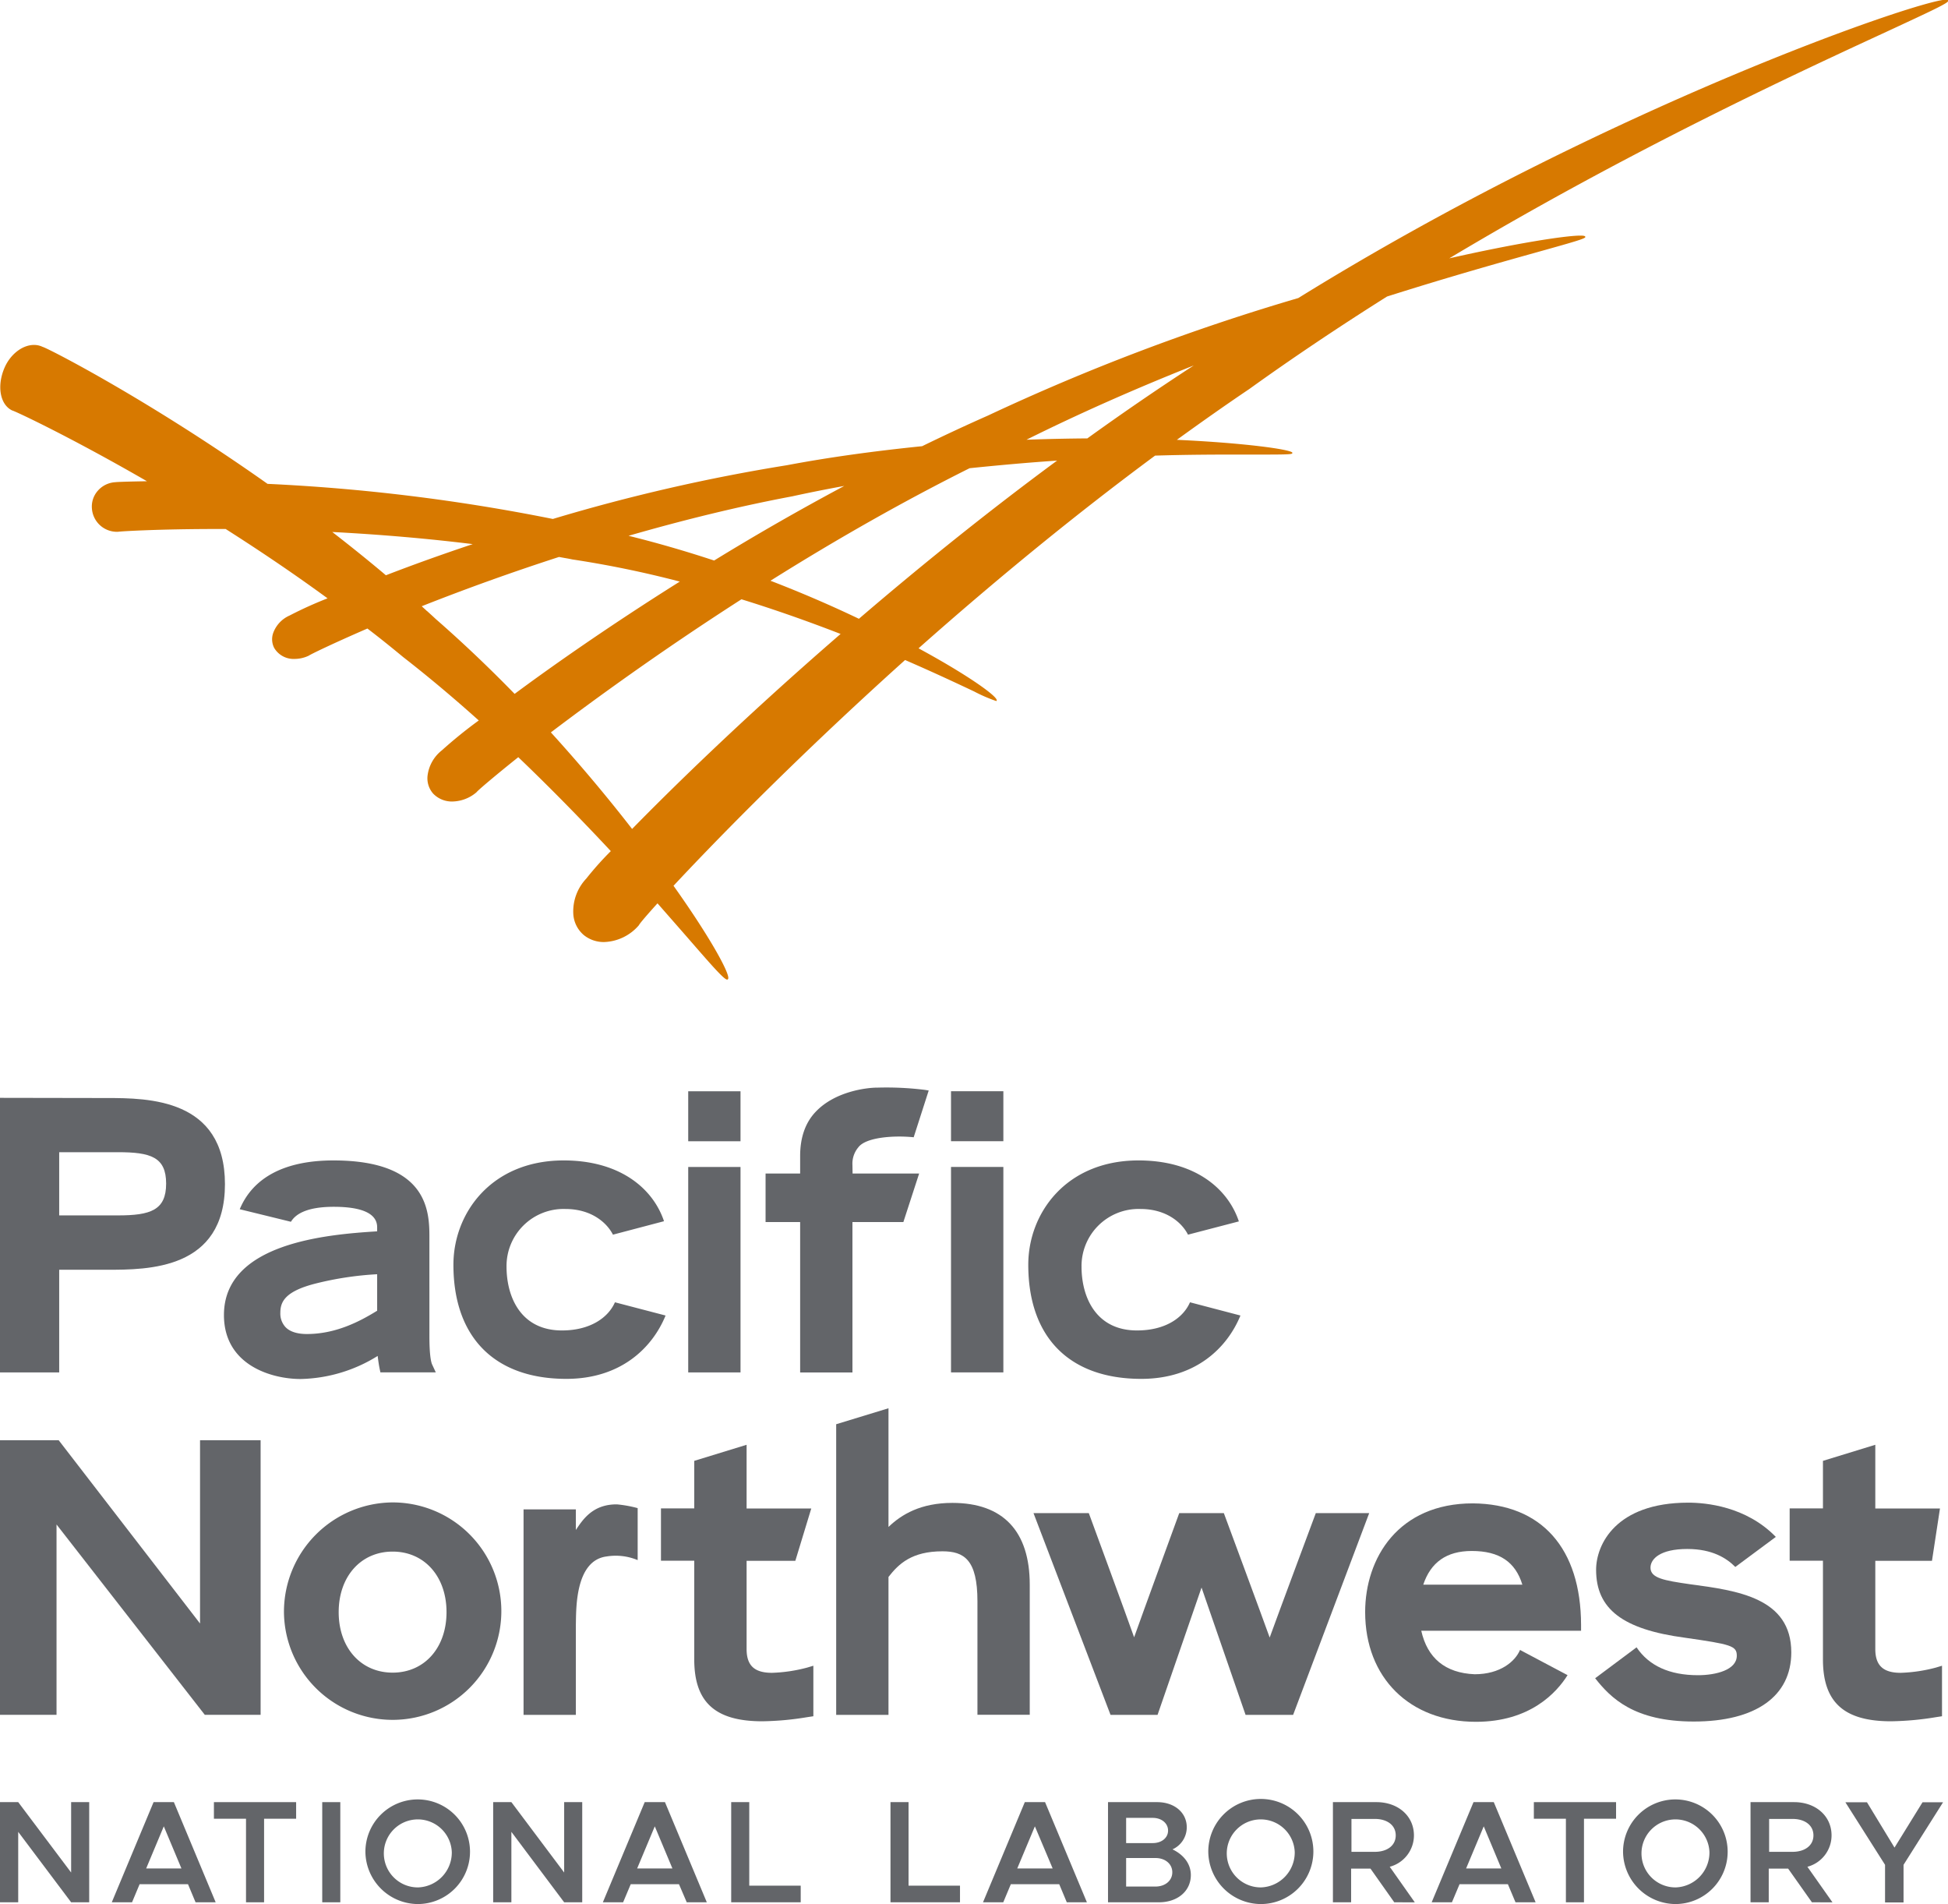 <svg id="Layer_1" data-name="Layer 1" xmlns="http://www.w3.org/2000/svg" viewBox="0 0 409.69 400.35"><defs><style>.cls-1{fill:#d77900;}.cls-2{fill:#636569;}</style></defs><title>PNNL_STACK_FullColorRGB</title><path class="cls-1" d="M309.29,367.87c-.67,0-3.38-3.12-8.3-8.78-1.85-2.12-4-4.57-6.36-7.26-3.36,3.72-3.85,4.45-3.9,4.59a10.06,10.06,0,0,1-7.32,3.55,6.66,6.66,0,0,1-4.26-1.45,6.3,6.3,0,0,1-2.23-4.5,10.06,10.06,0,0,1,2.74-7.4,66.62,66.62,0,0,1,5.15-5.77c-6.54-7-13.09-13.66-19.46-19.75-5.25,4.2-8.52,7-8.78,7.37a8,8,0,0,1-5.07,1.95,5.44,5.44,0,0,1-4.05-1.66,4.88,4.88,0,0,1-1.19-3.67,8,8,0,0,1,3-5.41,97,97,0,0,1,7.78-6.3c-5.26-4.72-10.6-9.21-15.9-13.33-2.72-2.25-5.18-4.22-7.52-6-7.53,3.27-12,5.45-12.34,5.71a7,7,0,0,1-3,.68A4.73,4.73,0,0,1,214,298.1a4,4,0,0,1-.18-3.15,6.41,6.41,0,0,1,3.42-3.63,83.62,83.62,0,0,1,8-3.62c-6.63-4.85-13.64-9.62-21.43-14.58h-1.9c-11.92,0-20.21.48-20.76.59h-.24a5.27,5.27,0,0,1-5.23-4.9,5,5,0,0,1,1.23-3.72,5.27,5.27,0,0,1,3.72-1.81c.28-.05,2.65-.14,6.63-.2-15.89-9.18-27.69-14.74-28.34-14.88-2.55-1.2-3.26-5.11-1.65-8.91,1.21-2.87,3.77-4.87,6.22-4.87a4.13,4.13,0,0,1,1.81.4c1.07.25,22.3,11.13,47.32,28.81a398.35,398.35,0,0,1,60,7.38,382.71,382.71,0,0,1,49.23-11.3c9-1.7,18.59-3,28.44-4,4.69-2.29,9.36-4.46,13.84-6.44a455.25,455.25,0,0,1,65.27-24.71c64.77-40.12,130.75-62.74,136.23-62.74.18,0,.43,0,.47.19.2.43-3,1.92-13,6.56-18.88,8.72-54,24.94-91.95,47.64,13.9-3.14,24.37-4.78,27.57-4.78.91,0,1,.13,1.05.26.09.34-1.7.87-10.12,3.22-7.33,2.05-18.42,5.15-31.59,9.33-10.22,6.44-20,13-28.94,19.43-4.88,3.29-10,6.89-15.26,10.7,14.26.66,23.75,2,24.28,2.68a.31.31,0,0,1,0,.13c0,.22-.75.29-5.77.29h-5.09c-4.58,0-10.76,0-18,.22-16.23,12-33,25.67-49.75,40.52,9.93,5.38,16.26,9.83,16.44,10.87a.2.2,0,0,1-.05.2l-.09,0a32.76,32.76,0,0,1-4.61-2c-3.29-1.55-8.27-3.9-14.52-6.61C321.85,323,304.38,341.3,298,348.14c7.56,10.62,11.78,18.29,11.51,19.5a.3.3,0,0,1-.13.2Zm-37.1-52c5.93,6.52,11.69,13.35,17.1,20.32,7.3-7.46,22.63-22.64,43.85-41-7.08-2.75-14.09-5.2-20.85-7.29C295,299,281,309.23,272.19,315.9Zm-26.06-25.53c.61.56,1.23,1.11,1.82,1.67,5.57,4.86,11.17,10.17,16.63,15.78,7.49-5.56,19.69-14.16,34.74-23.61a217,217,0,0,0-22.61-4.66q-.79-.17-1.59-.3l-1.2-.22c-9.79,3.17-19.5,6.65-28.87,10.36C245.4,289.72,245.77,290,246.13,290.37ZM318.39,284c6.21,2.39,12.47,5.07,18.6,8,14-12,28-23.18,41.68-33.26-6.38.43-12.57,1-18.4,1.6C346.83,267.05,332.73,275,318.39,284Zm-92.16-10.25c4,3.1,7.7,6.08,11.28,9.1,6-2.32,12.18-4.52,18.26-6.55C246.36,275.14,236.42,274.28,226.23,273.75Zm62.31.8c5.84,1.44,11.9,3.19,18,5.2,8.95-5.5,18.17-10.77,27.37-15.68-3.55.64-7.23,1.37-10.93,2.18C312.27,268.26,300.68,271.05,288.54,274.55Zm118.88-35.82c-12.59,5-24.42,10.26-35.19,15.62,4.45-.16,8.75-.25,12.8-.28C392.27,248.85,399.81,243.68,407.42,238.73Z" transform="translate(-156.35 -161.89)"/><path class="cls-2" d="M216.07,500.87a22.86,22.86,0,1,0,22.86-23.07A23,23,0,0,0,216.07,500.87Zm11.51,0c0-7.49,4.66-12.73,11.35-12.73s11.33,5.24,11.33,12.73-4.64,12.72-11.33,12.72S227.58,508.37,227.58,500.87Z" transform="translate(-156.35 -161.89)"/><polygon class="cls-2" points="42.07 302.83 42.07 341.37 12.34 302.83 0 302.83 0 360.57 11.89 360.57 11.89 320.55 43.07 360.57 54.81 360.57 54.81 302.83 42.07 302.83"/><path class="cls-2" d="M277.46,483.6v-4.34h-11v43.21h11V503.56c.08-3.17-.23-13.55,6.48-14.4a12,12,0,0,1,6.52.77V479a25.42,25.42,0,0,0-4.37-.79C281.12,478.18,279,481.25,277.46,483.6Z" transform="translate(-156.35 -161.89)"/><path class="cls-2" d="M302.36,469.06v10h-7v11h7v20.76c0,9,4.42,13,14.31,13a62.21,62.21,0,0,0,9.41-.86l1.33-.2V512.14l-1.27.38a32.34,32.34,0,0,1-7.43,1.11c-3.71,0-5.34-1.54-5.34-5V490.08h10.25l3.35-11h-13.6v-13.4Z" transform="translate(-156.35 -161.89)"/><path class="cls-2" d="M332.21,461.36v61.11h11v-29c2.16-2.77,4.91-5.39,11.35-5.39,4.54,0,7.36,1.75,7.36,10.51v23.86h11V495.1c0-11.26-5.61-17.2-16.27-17.2-6.65,0-10.69,2.42-13.44,5.06V458Z" transform="translate(-156.35 -161.89)"/><path class="cls-2" d="M433.08,480.05s-8.15,21.85-9.7,26.16c-1.54-4.31-9.64-26.16-9.64-26.16h-9.38s-7.95,21.75-9.49,26.11c-1.53-4.36-9.53-26.11-9.53-26.11H373.71l16.2,42.42h9.89s7.72-22.33,9.25-26.77c1.53,4.44,9.26,26.77,9.26,26.77h10l16-42.42Z" transform="translate(-156.35 -161.89)"/><path class="cls-2" d="M511.76,495c-5.45-.79-8.29-1.28-8.29-3.48,0-1.82,2-3.93,7.74-3.93,5.28,0,8.29,1.95,10.1,3.78l8.52-6.32c-6.26-6.44-14.73-7.2-18.41-7.2-15.3,0-19.39,8.87-19.39,14.12,0,8.24,5.58,12.53,18.69,14.28,9.69,1.39,10.9,1.7,10.9,3.78,0,3-4.4,4.1-8.17,4.1-6,0-10.32-2-12.91-5.86l-8.71,6.5c3.29,4.18,8.2,9.1,20.75,9.1,13,0,20.5-5.3,20.5-14.54C533.08,497.85,521.74,496.33,511.76,495Z" transform="translate(-156.35 -161.89)"/><path class="cls-2" d="M539.74,469.06v10h-7v11h7v20.76c0,9,4.42,13,14.32,13a62.67,62.67,0,0,0,9.42-.86l1.3-.2V512.14l-1.26.38a32.34,32.34,0,0,1-7.43,1.11c-3.68,0-5.34-1.54-5.34-5V490.08h11.92l1.68-11h-13.6v-13.4Z" transform="translate(-156.35 -161.89)"/><path class="cls-2" d="M466.11,478c-15.64,0-22.65,11.46-22.65,22.86,0,13.8,9.36,23.07,23.3,23.07,11.36,0,16.94-6.1,19.27-9.81l-10-5.3c-1,2.39-4.13,5.11-9.54,5.11-6.23-.26-9.95-3.43-11.23-9.15h33.61v-1.2C488.84,487.45,480.57,478.12,466.11,478Zm-10.43,17.09c1.57-4.67,4.86-7.08,10.21-7.08,5.83,0,9.18,2.33,10.63,7.08Z" transform="translate(-156.35 -161.89)"/><path class="cls-2" d="M156.35,392.73v57.74H168.8V428.88h10c8.71,0,24.86,0,24.86-18s-16.15-18.11-24.86-18.11Zm24.79,11.43c6.87,0,10.15,1,10.15,6.6s-3.28,6.69-10.15,6.69H168.8V404.16Z" transform="translate(-156.35 -161.89)"/><path class="cls-2" d="M247.29,448.92c-.25-.46-.63-1.84-.63-6.16V422.24c0-5.3,0-16.35-20.19-16.35-10.15,0-16.88,3.53-19.7,10.26l10.77,2.64c.85-1.42,3-3.15,9-3.15s9.13,1.45,9.13,4.3v.86c-10.39.65-32.22,2.4-32.22,17.6,0,10.61,10.12,13.45,16.11,13.45A31.77,31.77,0,0,0,235.78,447c.12,1,.25,1.88.4,2.62l.17.83H248Zm-11.62-11.43c-3.79,2.35-8.79,4.9-14.79,4.9-2.06,0-3.63-.52-4.52-1.49a4.2,4.2,0,0,1-1.05-3v-.15c.06-2.15,1-4.37,7.52-6a68.09,68.09,0,0,1,12.84-1.93Z" transform="translate(-156.35 -161.89)"/><path class="cls-2" d="M285.68,435.72c-1.35,3.11-5.06,5.92-11.15,5.92-8.59,0-11.65-6.95-11.65-13.43a12,12,0,0,1,12.38-12.11c5.47,0,8.72,2.88,10,5.4L296,418.67c-2.29-6.85-9.25-12.84-21.29-12.78-15.05.09-23,11.09-23,21.93,0,15.27,8.67,24,23.76,24,11.5,0,18.11-6.59,20.86-13.32Z" transform="translate(-156.35 -161.89)"/><path class="cls-2" d="M301.09,391.35v10.51h11V391.35Zm0,15.92v43.2h11v-43.2Z" transform="translate(-156.35 -161.89)"/><path class="cls-2" d="M335.63,406.86a5.33,5.33,0,0,1,1.25-3.74c1.62-2.14,7.58-2.52,11.63-2.1l3.16-9.83-.77-.13a65.55,65.55,0,0,0-9.92-.48h-.12c-2.2,0-8.87.77-12.94,5.06-2.2,2.29-3.29,5.44-3.29,9.31v3.69h-7.27v10.21h7.27v31.62h11V418.85h10.71l3.32-10.21h-14Z" transform="translate(-156.35 -161.89)"/><rect class="cls-2" x="200.01" y="245.37" width="11.01" height="43.2"/><rect class="cls-2" x="200.01" y="229.45" width="11.01" height="10.51"/><path class="cls-2" d="M406.62,435.72c-1.34,3.11-5,5.92-11.15,5.92-8.6,0-11.66-6.95-11.66-13.43A12,12,0,0,1,396.2,416.1c5.48,0,8.74,2.89,10,5.4l10.7-2.79c-2.29-6.88-9.25-12.88-21.29-12.82-15.07.09-23,11.09-23,21.93,0,15.27,8.65,24,23.77,24,11.5,0,18.1-6.59,20.85-13.32Z" transform="translate(-156.35 -161.89)"/><path class="cls-2" d="M156.35,540.82h3.83l11.13,14.8v-14.8h3.8v21.06h-3.8l-11.13-14.81v14.81h-3.83Z" transform="translate(-156.35 -161.89)"/><path class="cls-2" d="M195.89,558.08H185.71l-1.59,3.8h-4.26l8.79-21.06h4.27l8.79,21.06h-4.23Zm-1.38-3.31-3.71-8.86-3.71,8.86Z" transform="translate(-156.35 -161.89)"/><path class="cls-2" d="M208.09,544.31h-6.75v-3.49h17.29v3.49h-6.74v17.57h-3.8Z" transform="translate(-156.35 -161.89)"/><path class="cls-2" d="M224.12,540.82h3.8v21.06h-3.8Z" transform="translate(-156.35 -161.89)"/><path class="cls-2" d="M233.2,551.33a11,11,0,1,1,11.06,10.92A11.1,11.1,0,0,1,233.2,551.33Zm18.17,0a7.15,7.15,0,1,0-7.11,7.42A7.34,7.34,0,0,0,251.37,551.33Z" transform="translate(-156.35 -161.89)"/><path class="cls-2" d="M260.07,540.82h3.83L275,555.62v-14.8h3.8v21.06H275L263.9,547.07v14.81h-3.83Z" transform="translate(-156.35 -161.89)"/><path class="cls-2" d="M299.15,558.08H289l-1.6,3.8h-4.26l8.8-21.06h4.26L305,561.88h-4.22Zm-1.38-3.31-3.71-8.86-3.71,8.86Z" transform="translate(-156.35 -161.89)"/><path class="cls-2" d="M324.75,558.38v3.5H310.13V540.82h3.8v17.56Z" transform="translate(-156.35 -161.89)"/><path class="cls-2" d="M358.25,558.38v3.5H343.63V540.82h3.8v17.56Z" transform="translate(-156.35 -161.89)"/><path class="cls-2" d="M379.12,558.08H368.94l-1.59,3.8h-4.26l8.79-21.06h4.26l8.8,21.06h-4.23Zm-1.38-3.31L374,545.91l-3.71,8.86Z" transform="translate(-156.35 -161.89)"/><path class="cls-2" d="M389.38,540.82h10.33c3.65,0,6.23,2.21,6.23,5.27a5.07,5.07,0,0,1-3,4.66c2.42,1.17,3.86,3.1,3.86,5.4,0,3.37-2.78,5.73-6.71,5.73H389.38Zm9.41,8.61c1.87,0,3.22-1.1,3.22-2.63s-1.35-2.67-3.22-2.67h-5.6v5.3Zm.56,9.14c2.08,0,3.55-1.26,3.55-3s-1.47-3-3.55-3h-6.16v6Z" transform="translate(-156.35 -161.89)"/><path class="cls-2" d="M410.47,551.33a11.05,11.05,0,1,1,11.06,10.92A11.11,11.11,0,0,1,410.47,551.33Zm18.18,0a7.15,7.15,0,1,0-7.12,7.42A7.34,7.34,0,0,0,428.65,551.33Z" transform="translate(-156.35 -161.89)"/><path class="cls-2" d="M449.58,561.88l-5-7.08h-4.07v7.08h-3.83V540.82h9.16c4.51,0,7.88,2.88,7.88,7a6.84,6.84,0,0,1-5.09,6.59l5.27,7.48Zm-9-10.61h4.9c2.61,0,4.41-1.32,4.41-3.46s-1.8-3.46-4.41-3.46h-4.9Z" transform="translate(-156.35 -161.89)"/><path class="cls-2" d="M473.48,558.08H463.31l-1.6,3.8h-4.26l8.8-21.06h4.26l8.8,21.06h-4.23Zm-1.38-3.31-3.7-8.86-3.71,8.86Z" transform="translate(-156.35 -161.89)"/><path class="cls-2" d="M485.68,544.31h-6.74v-3.49h17.29v3.49h-6.75v17.57h-3.8Z" transform="translate(-156.35 -161.89)"/><path class="cls-2" d="M497.7,551.33a11,11,0,1,1,11.06,10.92A11.1,11.1,0,0,1,497.7,551.33Zm18.17,0a7.15,7.15,0,1,0-7.11,7.42A7.34,7.34,0,0,0,515.87,551.33Z" transform="translate(-156.35 -161.89)"/><path class="cls-2" d="M537.42,561.88l-5-7.08h-4.08v7.08h-3.83V540.82h9.17c4.5,0,7.87,2.88,7.87,7a6.83,6.83,0,0,1-5.08,6.59l5.27,7.48Zm-9-10.61h4.91c2.6,0,4.41-1.32,4.41-3.46s-1.81-3.46-4.41-3.46h-4.91Z" transform="translate(-156.35 -161.89)"/><path class="cls-2" d="M552.8,554l-8.34-13.15H549l5.79,9.53,5.89-9.53H565L556.69,554v7.91H552.8Z" transform="translate(-156.35 -161.89)"/></svg>